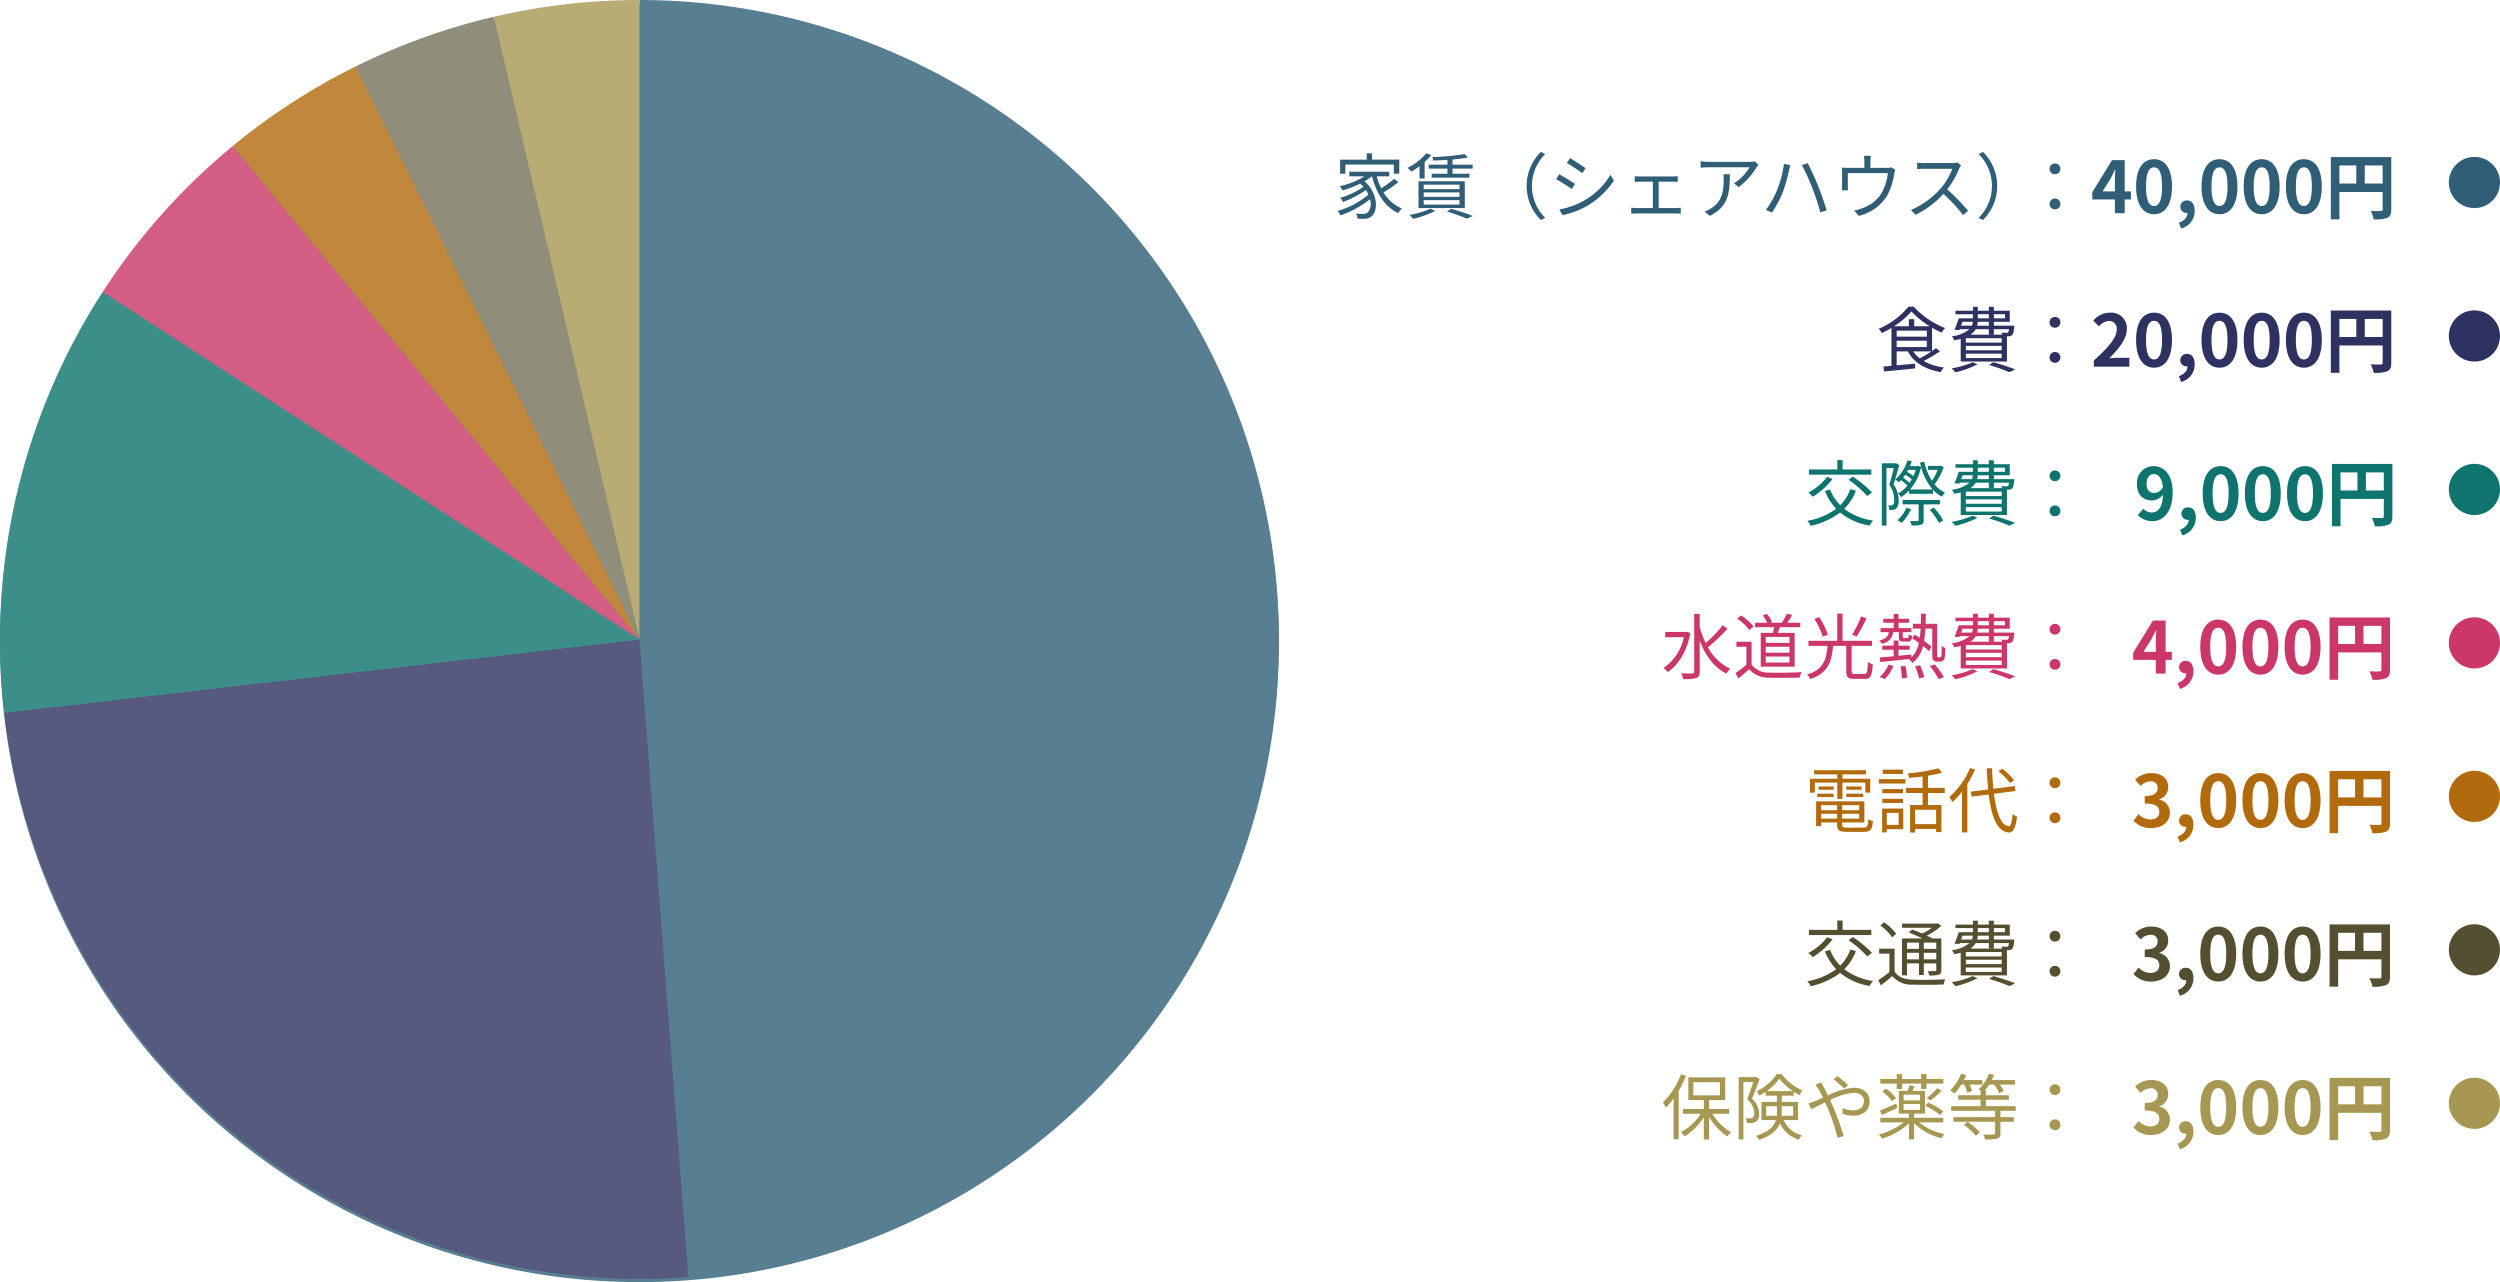 <svg xmlns="http://www.w3.org/2000/svg" width="488.707" height="250.633" viewBox="0 0 488.707 250.633"><g transform="translate(-146.293 -3024.324)"><path d="M2.282-9.506H11.76v1.792h1.064v-2.758H7.5V-11.7H6.468v1.232H1.26v2.758H2.282Zm9.562,2.772A20.841,20.841,0,0,1,9.31-4.872a12.633,12.633,0,0,1-.9-2.338h2.464v-.9H3.052v.9H6.034A16.888,16.888,0,0,1,1.176-5.264a6.134,6.134,0,0,1,.574.812,21.944,21.944,0,0,0,3.43-1.33c.238.21.448.42.644.63A15.544,15.544,0,0,1,1.274-3a4.424,4.424,0,0,1,.56.812A19.918,19.918,0,0,0,6.3-4.522a5.114,5.114,0,0,1,.49.9A16,16,0,0,1,.784-.448,4.74,4.74,0,0,1,1.33.42,19.682,19.682,0,0,0,7.1-2.716a2.617,2.617,0,0,1-.462,2.59A1.357,1.357,0,0,1,5.67.14a12.512,12.512,0,0,1-1.3-.07,2.451,2.451,0,0,1,.294.994c.448.028.882.042,1.218.028A2.1,2.1,0,0,0,7.364.63c1.372-.952,1.344-4.55-1.33-6.86a9.853,9.853,0,0,0,1.428-.98H7.49c.868,3.318,2.492,5.978,5.138,7.182a4.466,4.466,0,0,1,.714-.9,7.466,7.466,0,0,1-3.6-3.15,22.5,22.5,0,0,0,2.9-1.974Zm10.4-2.758H18.578v.77h3.668v1.008h-3.08v.77h7.378v-.77h-3.3V-8.722h3.934v-.77H23.24V-10.5c1.12-.1,2.17-.238,3-.392l-.616-.658a51.22,51.22,0,0,1-6.356.588,2.878,2.878,0,0,1,.21.672c.882-.028,1.834-.07,2.772-.14ZM17.6-2.548h7v.868h-7Zm0-1.512h7v.854h-7Zm0-1.512h7V-4.7h-7ZM16.59-1.008h9.044V-6.244H16.59Zm.2-5.754h.994V-10.01a9.768,9.768,0,0,0,1.288-1.358l-.952-.35a11.094,11.094,0,0,1-3.7,2.856,5.43,5.43,0,0,1,.756.742,14.486,14.486,0,0,0,1.61-1.064ZM18.928-.868A18.325,18.325,0,0,1,14.8.336a6.5,6.5,0,0,1,.756.77A19.4,19.4,0,0,0,19.866-.448Zm3.192.546a35.589,35.589,0,0,1,3.906,1.386l1.19-.518A41.413,41.413,0,0,0,23-.84Zm15.61-5a9.3,9.3,0,0,0,2.786,6.664l.84-.434a8.761,8.761,0,0,1-2.6-6.23,8.761,8.761,0,0,1,2.6-6.23l-.84-.434A9.3,9.3,0,0,0,37.73-5.32Zm8.484-5.432-.63.938c.826.476,2.338,1.484,3.01,1.988l.658-.952C48.65-9.226,47.04-10.29,46.214-10.752Zm-2.1,10.01L44.758.392a17.428,17.428,0,0,0,4.648-1.736,16.313,16.313,0,0,0,5.376-5.012L54.11-7.5A14.279,14.279,0,0,1,48.8-2.38,14.872,14.872,0,0,1,44.114-.742ZM44.1-7.6l-.616.952a30.687,30.687,0,0,1,3.052,1.918l.644-.98C46.564-6.16,44.926-7.154,44.1-7.6Zm14.756.364v1.12c.294-.028.742-.042.966-.042H62.4v5.152h-3.22a8.13,8.13,0,0,1-1.008-.07V.1c.336-.028.7-.042,1.008-.042H66.92c.224,0,.658.014.938.042V-1.078a6.4,6.4,0,0,1-.938.07H63.532V-6.16h2.73c.322,0,.686.014.994.042v-1.12c-.294.028-.644.056-.994.056h-6.44A8.221,8.221,0,0,1,58.856-7.238ZM83.034-9.464l-.686-.658a6.914,6.914,0,0,1-.98.084H73.332a11.88,11.88,0,0,1-1.6-.126V-8.89a15.643,15.643,0,0,1,1.6-.084h7.98a9.51,9.51,0,0,1-3.066,3.136l.924.742A13.5,13.5,0,0,0,82.656-8.96C82.754-9.114,82.936-9.324,83.034-9.464ZM77.448-7.616h-1.26a8.416,8.416,0,0,1,.056,1.008c0,2.338-.308,4.326-2.478,5.656a4.822,4.822,0,0,1-1.26.63l1.036.84C77.112-1.26,77.448-3.822,77.448-7.616Zm9.2,3.178A18.112,18.112,0,0,1,84.49-.63l1.19.5a20.8,20.8,0,0,0,2.072-3.85,29.613,29.613,0,0,0,1.26-4.382c.07-.294.168-.714.266-1.022l-1.246-.252A21.706,21.706,0,0,1,86.646-4.438Zm6.9-.532A43.874,43.874,0,0,1,95.13-.154L96.376-.56C96-1.82,95.256-3.976,94.7-5.348c-.6-1.484-1.5-3.416-2.044-4.438l-1.134.378A39.38,39.38,0,0,1,93.548-4.97Zm11.466-6.244H103.67a7.854,7.854,0,0,1,.07,1.05v1.3h-3.094a12.4,12.4,0,0,1-1.3-.056,9.372,9.372,0,0,1,.042,1.078v2.464c0,.266-.014.644-.042.9h1.218a5.4,5.4,0,0,1-.056-.84V-7.826h7.826A10.312,10.312,0,0,1,107-3.738a7.465,7.465,0,0,1-3.794,2.814,7.456,7.456,0,0,1-1.456.392l.91,1.05a8.9,8.9,0,0,0,5.544-3.962,13.049,13.049,0,0,0,1.372-4.214c.056-.266.14-.63.21-.84l-.756-.476a2.752,2.752,0,0,1-.966.112H104.93v-1.3A6.254,6.254,0,0,1,105.014-11.214ZM122.64-9.366l-.714-.546a3.834,3.834,0,0,1-1.05.112h-5.4c-.42,0-1.218-.056-1.414-.084V-8.61c.154-.014.924-.07,1.414-.07h5.46a12.319,12.319,0,0,1-2.324,3.892A16.009,16.009,0,0,1,112.84-.63l.9.938A17.748,17.748,0,0,0,119.2-3.78a32.325,32.325,0,0,1,3.85,4.158l.98-.84a38.835,38.835,0,0,0-4.088-4.186,17.719,17.719,0,0,0,2.352-4.1A4.016,4.016,0,0,1,122.64-9.366Zm7.07,4.046a9.3,9.3,0,0,0-2.786-6.664l-.84.434a8.761,8.761,0,0,1,2.6,6.23,8.761,8.761,0,0,1-2.6,6.23l.84.434A9.3,9.3,0,0,0,129.71-5.32Z" transform="translate(407 3066)" fill="#2f5e76"/><path d="M7-7.616a1.034,1.034,0,0,0,1.064-1.05A1.034,1.034,0,0,0,7-9.716a1.022,1.022,0,0,0-1.05,1.05A1.022,1.022,0,0,0,7-7.616ZM7-.756a1.042,1.042,0,0,0,1.064-1.05A1.046,1.046,0,0,0,7-2.87,1.034,1.034,0,0,0,5.95-1.806,1.031,1.031,0,0,0,7-.756Z" transform="translate(541 3066)" fill="#2f5e76"/><path d="M2.3-4.256l1.61-2.576c.294-.56.574-1.134.826-1.694h.056c-.028.616-.07,1.554-.07,2.156v2.114ZM4.718,0H6.636V-2.688H7.854V-4.256H6.636v-6.118H4.158L.294-4.088v1.4H4.718Zm7.658.2c2.114,0,3.5-1.848,3.5-5.418s-1.386-5.334-3.5-5.334S8.862-8.806,8.862-5.222,10.262.2,12.376.2Zm0-1.61c-.9,0-1.568-.9-1.568-3.808S11.48-8.96,12.376-8.96s1.554.84,1.554,3.738S13.272-1.414,12.376-1.414Zm5.292,4.4A3.516,3.516,0,0,0,20.314-.462c0-1.274-.532-2.03-1.484-2.03A1.238,1.238,0,0,0,17.5-1.274,1.209,1.209,0,0,0,18.788-.056h.126c.014.784-.588,1.512-1.68,1.918ZM25.172.2c2.114,0,3.5-1.848,3.5-5.418s-1.386-5.334-3.5-5.334-3.514,1.75-3.514,5.334S23.058.2,25.172.2Zm0-1.61c-.9,0-1.568-.9-1.568-3.808s.672-3.738,1.568-3.738,1.554.84,1.554,3.738S26.068-1.414,25.172-1.414ZM33.418.2c2.114,0,3.5-1.848,3.5-5.418s-1.386-5.334-3.5-5.334S29.9-8.806,29.9-5.222,31.3.2,33.418.2Zm0-1.61c-.9,0-1.568-.9-1.568-3.808s.672-3.738,1.568-3.738,1.554.84,1.554,3.738S34.314-1.414,33.418-1.414ZM41.664.2c2.114,0,3.5-1.848,3.5-5.418s-1.386-5.334-3.5-5.334S38.15-8.806,38.15-5.222,39.55.2,41.664.2Zm0-1.61c-.9,0-1.568-.9-1.568-3.808s.672-3.738,1.568-3.738,1.554.84,1.554,3.738S42.56-1.414,41.664-1.414ZM53.564-5.8V-9.324h3.5V-5.8ZM48.608-9.324h3.3V-5.8h-3.3Zm10.136-1.652H46.928V1.2h1.68V-4.144h8.456V-.756c0,.238-.1.322-.364.336s-1.19.014-1.988-.042a6.8,6.8,0,0,1,.6,1.666A6.468,6.468,0,0,0,57.96.9c.588-.266.784-.728.784-1.638Z" transform="translate(555 3066)" fill="#2f5e76"/><path d="M.6,0H7.546V-1.736H5.306c-.49,0-1.176.056-1.694.112C5.5-3.472,7.056-5.488,7.056-7.364a3.039,3.039,0,0,0-3.262-3.192A4.159,4.159,0,0,0,.5-8.988l1.12,1.12a2.711,2.711,0,0,1,1.9-1.064,1.48,1.48,0,0,1,1.554,1.68c0,1.6-1.666,3.542-4.48,6.062ZM12.376.2c2.114,0,3.5-1.848,3.5-5.418s-1.386-5.334-3.5-5.334S8.862-8.806,8.862-5.222,10.262.2,12.376.2Zm0-1.61c-.9,0-1.568-.9-1.568-3.808S11.48-8.96,12.376-8.96s1.554.84,1.554,3.738S13.272-1.414,12.376-1.414Zm5.292,4.4A3.516,3.516,0,0,0,20.314-.462c0-1.274-.532-2.03-1.484-2.03A1.238,1.238,0,0,0,17.5-1.274,1.209,1.209,0,0,0,18.788-.056h.126c.014.784-.588,1.512-1.68,1.918ZM25.172.2c2.114,0,3.5-1.848,3.5-5.418s-1.386-5.334-3.5-5.334-3.514,1.75-3.514,5.334S23.058.2,25.172.2Zm0-1.61c-.9,0-1.568-.9-1.568-3.808s.672-3.738,1.568-3.738,1.554.84,1.554,3.738S26.068-1.414,25.172-1.414ZM33.418.2c2.114,0,3.5-1.848,3.5-5.418s-1.386-5.334-3.5-5.334S29.9-8.806,29.9-5.222,31.3.2,33.418.2Zm0-1.61c-.9,0-1.568-.9-1.568-3.808s.672-3.738,1.568-3.738,1.554.84,1.554,3.738S34.314-1.414,33.418-1.414ZM41.664.2c2.114,0,3.5-1.848,3.5-5.418s-1.386-5.334-3.5-5.334S38.15-8.806,38.15-5.222,39.55.2,41.664.2Zm0-1.61c-.9,0-1.568-.9-1.568-3.808s.672-3.738,1.568-3.738,1.554.84,1.554,3.738S42.56-1.414,41.664-1.414ZM53.564-5.8V-9.324h3.5V-5.8ZM48.608-9.324h3.3V-5.8h-3.3Zm10.136-1.652H46.928V1.2h1.68V-4.144h8.456V-.756c0,.238-.1.322-.364.336s-1.19.014-1.988-.042a6.8,6.8,0,0,1,.6,1.666A6.468,6.468,0,0,0,57.96.9c.588-.266.784-.728.784-1.638Z" transform="translate(555 3096)" fill="#2d3260"/><path d="M7-7.616a1.034,1.034,0,0,0,1.064-1.05A1.034,1.034,0,0,0,7-9.716a1.022,1.022,0,0,0-1.05,1.05A1.022,1.022,0,0,0,7-7.616ZM7-.756a1.042,1.042,0,0,0,1.064-1.05A1.046,1.046,0,0,0,7-2.87,1.034,1.034,0,0,0,5.95-1.806,1.031,1.031,0,0,0,7-.756Z" transform="translate(541 3096)" fill="#2d3260"/><path d="M10.864-2.982a20.54,20.54,0,0,1-2.3,1.358A5.319,5.319,0,0,1,7.294-2.982ZM4.06-5.068H9.954v1.232H4.06Zm0-1.974H9.954v1.176H4.06ZM7.49-7.9V-9.282H6.44V-7.9H3.556a15.7,15.7,0,0,0,3.388-2.9,16.306,16.306,0,0,0,3.57,2.9Zm4.256,4.284c-.224.168-.49.364-.77.56V-7.616a19.8,19.8,0,0,0,1.862.966,6.927,6.927,0,0,1,.672-.91,16.278,16.278,0,0,1-6.118-4.172H6.37A15.141,15.141,0,0,1,.546-7.406a4.154,4.154,0,0,1,.616.84A17.344,17.344,0,0,0,3.038-7.574V-.168c-.588.056-1.12.1-1.582.14L1.61.938C3.206.8,5.488.574,7.672.336L7.658-.588l-3.6.336v-2.73H6.244C7.434-.756,9.66.546,12.67,1.064a3.981,3.981,0,0,1,.63-.9A11,11,0,0,1,9.338-1.106a25.959,25.959,0,0,0,3.192-1.9Zm5.18-5.152h2.016a2,2,0,0,1-.182.756h-2.1Zm3-1.484h2.156v.8H19.922Zm5.306,0v.8h-2.17v-.8Zm-3.15,2.24H19.8a4.271,4.271,0,0,0,.112-.756h2.17Zm3.934.686a1.538,1.538,0,0,1-.182.644.547.547,0,0,1-.336.07c-.14,0-.532-.014-.966-.042a2.731,2.731,0,0,1,.154.406H18.466a2.941,2.941,0,0,0,1.05-1.078h2.562v1.05h.98v-1.05ZM24.584-4.7h-7v-.868h7Zm0,1.5h-7V-4.06h7Zm0,1.526h-7v-.868h7Zm-8.008.672H25.62V-5.936h.336a.968.968,0,0,0,.672-.252c.224-.224.308-.63.406-1.484.014-.126.028-.336.028-.336h-4v-.756h3.108v-2.17H23.058v-.77h-.98v.77H19.922v-.77H18.97v.77H15.554v.686H18.97v.8H16.184A21.084,21.084,0,0,1,15.358-7.2l.966.056.07-.182h1.9A6.593,6.593,0,0,1,14.84-5.936a3.142,3.142,0,0,1,.49.8c.462-.1.868-.2,1.246-.294Zm2.352.14A18.325,18.325,0,0,1,14.8.336a6.5,6.5,0,0,1,.756.77A19.4,19.4,0,0,0,19.866-.448Zm3.192.546a34.693,34.693,0,0,1,3.99,1.4L27.216.532C26.18.126,24.5-.448,22.96-.868Z" transform="translate(513 3096)" fill="#2d3260"/><path d="M-49.084-7.1c0-1.274.63-1.9,1.4-1.9.882,0,1.6.7,1.778,2.576a2.035,2.035,0,0,1-1.708,1.12C-48.51-5.306-49.084-5.88-49.084-7.1ZM-47.964.2c2.058,0,3.976-1.694,3.976-5.614,0-3.6-1.764-5.138-3.724-5.138A3.247,3.247,0,0,0-50.974-7.1c0,2.2,1.246,3.262,2.968,3.262a2.91,2.91,0,0,0,2.128-1.12c-.1,2.59-1.05,3.472-2.212,3.472a2.3,2.3,0,0,1-1.624-.742L-50.806-.98A3.886,3.886,0,0,0-47.964.2Zm5.852,2.786A3.516,3.516,0,0,0-39.466-.462c0-1.274-.532-2.03-1.484-2.03a1.238,1.238,0,0,0-1.33,1.218A1.209,1.209,0,0,0-40.992-.056h.126c.014.784-.588,1.512-1.68,1.918ZM-34.608.2c2.114,0,3.5-1.848,3.5-5.418s-1.386-5.334-3.5-5.334-3.514,1.75-3.514,5.334S-36.722.2-34.608.2Zm0-1.61c-.9,0-1.568-.9-1.568-3.808S-35.5-8.96-34.608-8.96s1.554.84,1.554,3.738S-33.712-1.414-34.608-1.414ZM-26.362.2c2.114,0,3.5-1.848,3.5-5.418s-1.386-5.334-3.5-5.334-3.514,1.75-3.514,5.334S-28.476.2-26.362.2Zm0-1.61c-.9,0-1.568-.9-1.568-3.808s.672-3.738,1.568-3.738,1.554.84,1.554,3.738S-25.466-1.414-26.362-1.414ZM-18.116.2c2.114,0,3.5-1.848,3.5-5.418s-1.386-5.334-3.5-5.334-3.514,1.75-3.514,5.334S-20.23.2-18.116.2Zm0-1.61c-.9,0-1.568-.9-1.568-3.808s.672-3.738,1.568-3.738,1.554.84,1.554,3.738S-17.22-1.414-18.116-1.414ZM-6.216-5.8V-9.324h3.5V-5.8Zm-4.956-3.528h3.3V-5.8h-3.3Zm10.136-1.652H-12.852V1.2h1.68V-4.144h8.456V-.756c0,.238-.1.322-.364.336s-1.19.014-1.988-.042a6.8,6.8,0,0,1,.6,1.666A6.468,6.468,0,0,0-1.82.9c.588-.266.784-.728.784-1.638Z" transform="translate(615 3126)" fill="#0f746d"/><path d="M7-7.616a1.034,1.034,0,0,0,1.064-1.05A1.034,1.034,0,0,0,7-9.716a1.022,1.022,0,0,0-1.05,1.05A1.022,1.022,0,0,0,7-7.616ZM7-.756a1.042,1.042,0,0,0,1.064-1.05A1.046,1.046,0,0,0,7-2.87,1.034,1.034,0,0,0,5.95-1.806,1.031,1.031,0,0,0,7-.756Z" transform="translate(541 3126)" fill="#0f746d"/><path d="M-28.9-9.9H-34.51v-1.834h-1.036V-9.9H-41.09V-8.89H-28.9Zm-4.452,2.016A20.935,20.935,0,0,1-29.68-4.7l.91-.714a21.776,21.776,0,0,0-3.752-3.094Zm-4.172-.574A11.448,11.448,0,0,1-41.2-5.39a5.981,5.981,0,0,1,.854.826A14.8,14.8,0,0,0-36.47-8.05Zm4.536,2.394a8.533,8.533,0,0,1-1.988,3.15,8.982,8.982,0,0,1-1.988-3.08l-.994.308A10.941,10.941,0,0,0-35.77-2.212,13.6,13.6,0,0,1-41.4.14a4.147,4.147,0,0,1,.658.98A15.06,15.06,0,0,0-35-1.484a12.365,12.365,0,0,0,5.768,2.548,4.265,4.265,0,0,1,.686-.98,12.037,12.037,0,0,1-5.642-2.3,9.793,9.793,0,0,0,2.282-3.542Zm8.918-5.082-.126.028h-2.646V1.064h.91V-10.164h1.414c-.224.952-.546,2.254-.868,3.262a4.908,4.908,0,0,1,.952,2.926,1.488,1.488,0,0,1-.224.98.454.454,0,0,1-.336.126,3.117,3.117,0,0,1-.616-.014,2.1,2.1,0,0,1,.21.9,5.979,5.979,0,0,0,.742-.028,1.116,1.116,0,0,0,.63-.252,2.127,2.127,0,0,0,.476-1.61,5.451,5.451,0,0,0-.994-3.108c.392-1.148.8-2.618,1.12-3.794Zm2.03,8.736A7.1,7.1,0,0,1-23.772.014a6.408,6.408,0,0,1,.784.532,8.9,8.9,0,0,0,1.862-2.7Zm6.566-.672v-.854h-7.308v.854h3.136V-.028c0,.154-.056.2-.238.21s-.784,0-1.456-.014A4.118,4.118,0,0,1-21,1.036,5.644,5.644,0,0,0-19.152.9c.392-.154.49-.406.49-.91V-3.08Zm-2,1.064A11.925,11.925,0,0,1-15.68.546l.84-.476a11.505,11.505,0,0,0-1.848-2.52ZM-22.68-8.288c.14-.2.294-.392.434-.6a10.9,10.9,0,0,1,1.26.91c-.14.238-.28.476-.434.7A9.682,9.682,0,0,0-22.68-8.288Zm2.464-1.526A11.446,11.446,0,0,1-20.664-8.6a9.618,9.618,0,0,0-1.246-.826c.07-.126.14-.266.21-.392Zm4.858-.854-.168.056h-2.282v.784h1.876A9.922,9.922,0,0,1-17.052-7.7a11.542,11.542,0,0,1-1.5-3.724l-.812.154a11.284,11.284,0,0,0,2.45,5.278h-4.41a9.916,9.916,0,0,0,2.156-4.382l-.574-.224-.168.042h-1.428c.126-.308.252-.616.35-.938l-.854-.2a7.977,7.977,0,0,1-2.366,3.752,7.129,7.129,0,0,1,.7.546,5.94,5.94,0,0,0,.42-.42,12.81,12.81,0,0,1,1.26,1.05,6.2,6.2,0,0,1-1.862,1.554,3.064,3.064,0,0,1,.574.714,7.586,7.586,0,0,0,1.6-1.288v.644h4.676v-.784a6.493,6.493,0,0,0,1.736,1.344,3.227,3.227,0,0,1,.63-.784A6.145,6.145,0,0,1-16.548-7a11.33,11.33,0,0,0,1.792-3.332Zm4.284,1.9h2.016a2,2,0,0,1-.182.756h-2.1Zm3-1.484h2.156v.8H-8.078Zm5.306,0v.8h-2.17v-.8Zm-3.15,2.24H-8.2a4.272,4.272,0,0,0,.112-.756h2.17Zm3.934.686a1.538,1.538,0,0,1-.182.644.547.547,0,0,1-.336.07c-.14,0-.532-.014-.966-.042a2.731,2.731,0,0,1,.154.406H-9.534a2.941,2.941,0,0,0,1.05-1.078h2.562v1.05h.98v-1.05ZM-3.416-4.7h-7v-.868h7Zm0,1.5h-7V-4.06h7Zm0,1.526h-7v-.868h7Zm-8.008.672H-2.38V-5.936h.336a.968.968,0,0,0,.672-.252c.224-.224.308-.63.406-1.484.014-.126.028-.336.028-.336h-4v-.756h3.108v-2.17H-4.942v-.77h-.98v.77H-8.078v-.77H-9.03v.77h-3.416v.686H-9.03v.8h-2.786A21.084,21.084,0,0,1-12.642-7.2l.966.056.07-.182h1.9A6.593,6.593,0,0,1-13.16-5.936a3.142,3.142,0,0,1,.49.8c.462-.1.868-.2,1.246-.294Zm2.352.14A18.325,18.325,0,0,1-13.2.336a6.5,6.5,0,0,1,.756.77A19.4,19.4,0,0,0-8.134-.448Zm3.192.546a34.693,34.693,0,0,1,3.99,1.4L-.784.532C-1.82.126-3.5-.448-5.04-.868Z" transform="translate(541 3126)" fill="#0f746d"/><path d="M2.3-4.256l1.61-2.576c.294-.56.574-1.134.826-1.694h.056c-.028.616-.07,1.554-.07,2.156v2.114ZM4.718,0H6.636V-2.688H7.854V-4.256H6.636v-6.118H4.158L.294-4.088v1.4H4.718Zm4.7,2.982A3.516,3.516,0,0,0,12.068-.462c0-1.274-.532-2.03-1.484-2.03a1.238,1.238,0,0,0-1.33,1.218A1.209,1.209,0,0,0,10.542-.056h.126c.014.784-.588,1.512-1.68,1.918ZM16.926.2c2.114,0,3.5-1.848,3.5-5.418s-1.386-5.334-3.5-5.334-3.514,1.75-3.514,5.334S14.812.2,16.926.2Zm0-1.61c-.9,0-1.568-.9-1.568-3.808S16.03-8.96,16.926-8.96s1.554.84,1.554,3.738S17.822-1.414,16.926-1.414ZM25.172.2c2.114,0,3.5-1.848,3.5-5.418s-1.386-5.334-3.5-5.334-3.514,1.75-3.514,5.334S23.058.2,25.172.2Zm0-1.61c-.9,0-1.568-.9-1.568-3.808s.672-3.738,1.568-3.738,1.554.84,1.554,3.738S26.068-1.414,25.172-1.414ZM33.418.2c2.114,0,3.5-1.848,3.5-5.418s-1.386-5.334-3.5-5.334S29.9-8.806,29.9-5.222,31.3.2,33.418.2Zm0-1.61c-.9,0-1.568-.9-1.568-3.808s.672-3.738,1.568-3.738,1.554.84,1.554,3.738S34.314-1.414,33.418-1.414ZM45.318-5.8V-9.324h3.5V-5.8ZM40.362-9.324h3.3V-5.8h-3.3ZM50.5-10.976H38.682V1.2h1.68V-4.144h8.456V-.756c0,.238-.1.322-.364.336s-1.19.014-1.988-.042a6.8,6.8,0,0,1,.6,1.666A6.468,6.468,0,0,0,49.714.9C50.3.63,50.5.168,50.5-.742Z" transform="translate(563 3156)" fill="#ca3768"/><path d="M7-7.616a1.034,1.034,0,0,0,1.064-1.05A1.034,1.034,0,0,0,7-9.716a1.022,1.022,0,0,0-1.05,1.05A1.022,1.022,0,0,0,7-7.616ZM7-.756a1.042,1.042,0,0,0,1.064-1.05A1.046,1.046,0,0,0,7-2.87,1.034,1.034,0,0,0,5.95-1.806,1.031,1.031,0,0,0,7-.756Z" transform="translate(541 3156)" fill="#ca3768"/><path d="M-64.946-8.19l-.154.042h-4.088v1.036h3.64a9.551,9.551,0,0,1-3.976,6.006A4.2,4.2,0,0,1-68.7-.28c2.044-1.386,3.738-3.976,4.438-7.644Zm7-1.26a26.562,26.562,0,0,1-3.318,3.472A17.092,17.092,0,0,1-62.44-9.142v-2.534h-1.078V-.406c0,.28-.1.364-.378.378s-1.176.014-2.184-.028a4.144,4.144,0,0,1,.42,1.134A8.41,8.41,0,0,0-63.1.868c.462-.2.658-.532.658-1.274V-6.412C-61.334-3.542-59.654-1.19-57.232,0a3.937,3.937,0,0,1,.784-.938A9.57,9.57,0,0,1-60.83-5.152a34.233,34.233,0,0,0,3.822-3.626ZM-44.9-6.006h-4.634V-7.168H-44.9Zm0,1.918h-4.634V-5.25H-44.9Zm0,1.932h-4.634V-3.332H-44.9Zm-5.614-5.81v6.608h6.636V-7.966h-3.29c.126-.336.266-.728.392-1.106h3.99V-9.94h-2.534c.308-.434.658-.994.952-1.512l-1.036-.266a14.019,14.019,0,0,1-.98,1.778h-2.282l.364-.154a5.044,5.044,0,0,0-1.036-1.582l-.8.308a6.586,6.586,0,0,1,.882,1.428h-2.366v.868h3.71c-.056.364-.14.756-.21,1.106Zm-1.4-1.246a10.653,10.653,0,0,0-2.436-2.156l-.77.63a9.659,9.659,0,0,1,2.38,2.212ZM-52.3-6.23h-2.968v.98h1.946v3.542a23.378,23.378,0,0,1-2.128,1.6l.56,1.05c.742-.6,1.442-1.2,2.114-1.792A4.989,4.989,0,0,0-48.818.8c1.54.056,4.41.028,5.936-.028a4.737,4.737,0,0,1,.336-1.064c-1.638.112-4.746.154-6.272.1A4.075,4.075,0,0,1-52.3-1.764Zm21.42-4.956A20.8,20.8,0,0,1-32.648-7.6l.868.35a29.382,29.382,0,0,0,1.946-3.542ZM-37.394-7.6a13.624,13.624,0,0,0-1.694-3.43l-.938.35A15.089,15.089,0,0,1-38.374-7.21ZM-32.1.07c-.532,0-.644-.1-.644-.56V-5.418h3.976v-.994h-5.754v-5.306H-35.56v5.306h-5.628v.994h3.724c-.224,2.646-.742,4.62-4,5.6a3.242,3.242,0,0,1,.644.882c3.486-1.148,4.186-3.43,4.452-6.482H-33.8V-.476c0,1.176.35,1.512,1.582,1.512H-30.2c1.176,0,1.456-.6,1.582-2.856a3,3,0,0,1-.952-.462c-.07,2-.168,2.352-.714,2.352Zm8.582-8.176v.9c0,.756.168.952.91.952h.854c.546,0,.77-.238.84-1.106a2.36,2.36,0,0,1-.686-.294c-.028.63-.07.7-.28.7H-22.5c-.224,0-.238-.028-.238-.252v-.9h1.68V-8.89h-2.52V-9.94H-21.5v-.77h-2.072v-.938h-.952v.938h-2.03v.77h2.03v1.05H-27.09v.784h1.624c-.154.868-.616,1.344-1.876,1.624a2.139,2.139,0,0,1,.476.644,2.557,2.557,0,0,0,2.24-2.268Zm-2.772,9.184A7.036,7.036,0,0,0-24.584-1.5l-.952-.266A6.4,6.4,0,0,1-27.258.672ZM-23.2-1.414a14.031,14.031,0,0,1,.28,2.352L-21.91.812a12.643,12.643,0,0,0-.322-2.31Zm2.856-.014a12.044,12.044,0,0,1,.77,2.352l1.022-.21a12.205,12.205,0,0,0-.812-2.324Zm2.884-.056a14.652,14.652,0,0,1,1.722,2.562L-14.7.714a16,16,0,0,0-1.792-2.52Zm1.666-1.708a.254.254,0,0,1-.182-.042,1.908,1.908,0,0,1-.056-.644V-9.73h-2.254c.028-.63.028-1.288.042-1.988h-.952c0,.7-.014,1.358-.028,1.988h-1.554v.938h1.512c-.028.644-.084,1.246-.154,1.806-.35-.238-.7-.448-1.022-.644l-.462.742c.42.252.868.56,1.3.882a5.478,5.478,0,0,1-1.456,2.842l-.014-.574c-.84.084-1.694.182-2.506.252V-4.662h2.184v-.8h-2.184V-6.468h-.952V-5.46h-2.226v.8h2.226v1.274c-1.022.1-1.96.182-2.7.224l.1.9c1.512-.154,3.654-.378,5.754-.6l-.14.1a3.124,3.124,0,0,1,.672.686A5.874,5.874,0,0,0-18.788-5.4,11.379,11.379,0,0,1-17.64-4.382l.49-.854A11.694,11.694,0,0,0-18.578-6.4a20.274,20.274,0,0,0,.252-2.394h1.344v4.858c0,.938.07,1.162.252,1.344a1.049,1.049,0,0,0,.7.252h.546a1.019,1.019,0,0,0,.6-.168.882.882,0,0,0,.336-.63,16.934,16.934,0,0,0,.112-1.89,1.95,1.95,0,0,1-.714-.378c0,.8-.014,1.414-.028,1.68s-.056.406-.112.462a.324.324,0,0,1-.238.07Zm4.718-5.572h2.016a2,2,0,0,1-.182.756h-2.1Zm3-1.484h2.156v.8H-8.078Zm5.306,0v.8h-2.17v-.8Zm-3.15,2.24H-8.2a4.272,4.272,0,0,0,.112-.756h2.17Zm3.934.686a1.538,1.538,0,0,1-.182.644.547.547,0,0,1-.336.07c-.14,0-.532-.014-.966-.042a2.731,2.731,0,0,1,.154.406H-9.534a2.941,2.941,0,0,0,1.05-1.078h2.562v1.05h.98v-1.05ZM-3.416-4.7h-7v-.868h7Zm0,1.5h-7V-4.06h7Zm0,1.526h-7v-.868h7Zm-8.008.672H-2.38V-5.936h.336a.968.968,0,0,0,.672-.252c.224-.224.308-.63.406-1.484.014-.126.028-.336.028-.336h-4v-.756h3.108v-2.17H-4.942v-.77h-.98v.77H-8.078v-.77H-9.03v.77h-3.416v.686H-9.03v.8h-2.786A21.084,21.084,0,0,1-12.642-7.2l.966.056.07-.182h1.9A6.593,6.593,0,0,1-13.16-5.936a3.142,3.142,0,0,1,.49.8c.462-.1.868-.2,1.246-.294Zm2.352.14A18.325,18.325,0,0,1-13.2.336a6.5,6.5,0,0,1,.756.77A19.4,19.4,0,0,0-8.134-.448Zm3.192.546a34.693,34.693,0,0,1,3.99,1.4L-.784.532C-1.82.126-3.5-.448-5.04-.868Z" transform="translate(541 3156)" fill="#ca3768"/><path d="M3.836.2C5.81.2,7.476-.91,7.476-2.814A2.591,2.591,0,0,0,5.418-5.362v-.07A2.459,2.459,0,0,0,7.14-7.8c0-1.764-1.358-2.758-3.36-2.758A4.6,4.6,0,0,0,.672-9.282l1.05,1.26a2.816,2.816,0,0,1,1.96-.91A1.222,1.222,0,0,1,5.068-7.644c0,.924-.616,1.582-2.52,1.582v1.47C4.8-4.592,5.4-3.948,5.4-2.94,5.4-2,4.69-1.484,3.64-1.484A3.291,3.291,0,0,1,1.33-2.548l-.966,1.3A4.4,4.4,0,0,0,3.836.2ZM9.422,2.982A3.516,3.516,0,0,0,12.068-.462c0-1.274-.532-2.03-1.484-2.03a1.238,1.238,0,0,0-1.33,1.218A1.209,1.209,0,0,0,10.542-.056h.126c.014.784-.588,1.512-1.68,1.918ZM16.926.2c2.114,0,3.5-1.848,3.5-5.418s-1.386-5.334-3.5-5.334-3.514,1.75-3.514,5.334S14.812.2,16.926.2Zm0-1.61c-.9,0-1.568-.9-1.568-3.808S16.03-8.96,16.926-8.96s1.554.84,1.554,3.738S17.822-1.414,16.926-1.414ZM25.172.2c2.114,0,3.5-1.848,3.5-5.418s-1.386-5.334-3.5-5.334-3.514,1.75-3.514,5.334S23.058.2,25.172.2Zm0-1.61c-.9,0-1.568-.9-1.568-3.808s.672-3.738,1.568-3.738,1.554.84,1.554,3.738S26.068-1.414,25.172-1.414ZM33.418.2c2.114,0,3.5-1.848,3.5-5.418s-1.386-5.334-3.5-5.334S29.9-8.806,29.9-5.222,31.3.2,33.418.2Zm0-1.61c-.9,0-1.568-.9-1.568-3.808s.672-3.738,1.568-3.738,1.554.84,1.554,3.738S34.314-1.414,33.418-1.414ZM45.318-5.8V-9.324h3.5V-5.8ZM40.362-9.324h3.3V-5.8h-3.3ZM50.5-10.976H38.682V1.2h1.68V-4.144h8.456V-.756c0,.238-.1.322-.364.336s-1.19.014-1.988-.042a6.8,6.8,0,0,1,.6,1.666A6.468,6.468,0,0,0,49.714.9C50.3.63,50.5.168,50.5-.742Z" transform="translate(563 3186)" fill="#b16b0c"/><path d="M7-7.616a1.034,1.034,0,0,0,1.064-1.05A1.034,1.034,0,0,0,7-9.716a1.022,1.022,0,0,0-1.05,1.05A1.022,1.022,0,0,0,7-7.616ZM7-.756a1.042,1.042,0,0,0,1.064-1.05A1.046,1.046,0,0,0,7-2.87,1.034,1.034,0,0,0,5.95-1.806,1.031,1.031,0,0,0,7-.756Z" transform="translate(541 3186)" fill="#b16b0c"/><path d="M-35.546-5.5h1.008V-8.694h4.466v1.96h.966V-9.45h-5.432V-10.3h4.62v-.812H-40.082v.812h4.536v.854H-40.88v2.716h.938v-1.96h4.4Zm1.75-.364h3.332v-.658H-33.8Zm0-2.072v.644h3v-.644Zm-2.464,0h-2.954v.644h2.954Zm-3.22,2.072h3.22v-.658h-3.22Zm.784,4.214V-2.6h3.108v.952Zm3.108-2.618V-3.3H-38.7V-4.27Zm4.326.966h-3.332V-4.27h3.332Zm-3.332,1.652V-2.6h3.332v.952Zm1.05,1.764c-.882,0-1.05-.084-1.05-.56V-.9h4.34v-4.13H-39.69V-.168h.994V-.9h3.108v.448c0,1.12.434,1.386,2,1.386h3.22c1.316,0,1.638-.42,1.792-2.114a2.861,2.861,0,0,1-.91-.35c-.07,1.4-.21,1.638-.952,1.638Zm10.822-11.34H-26.67v.84h3.948Zm-.84,8.456V-.434h-2.31V-2.772Zm.91-.854h-4.13V1.05h.91V.42h3.22Zm-4.1-1.078h4.06V-5.53h-4.06Zm4.06-2.73h-4.06v.826h4.06Zm-4.718-1.078h5.18v-.854h-5.18ZM-16.226-.574h-4.116v-2.8h4.116Zm1.68-6.09v-.994h-3.276v-2.38a22.5,22.5,0,0,0,2.772-.6l-.756-.84a36.475,36.475,0,0,1-5.992.994,3.346,3.346,0,0,1,.294.868c.84-.07,1.736-.154,2.632-.266v2.226h-3.262v.994h3.262v2.338h-2.45v5.39h.98v-.7h4.116V.98h1.036V-4.326h-2.632V-6.664ZM-.966-9.17a14.774,14.774,0,0,0-2.31-2.24l-.756.5a14.938,14.938,0,0,1,2.254,2.3ZM-9.6-11.55A15.694,15.694,0,0,1-13.65-5.866a6.841,6.841,0,0,1,.6,1.008,15.866,15.866,0,0,0,1.876-2.058V1.05h1.05V-8.414a18.871,18.871,0,0,0,1.5-2.828ZM-.7-7.042l-.14-.98-4.186.532c-.14-1.232-.224-2.59-.266-4H-6.328c.056,1.456.154,2.842.266,4.144l-3.388.42.14.98,3.36-.42C-5.418-2-4.3.9-2,1.064c.728.042,1.288-.686,1.6-3.08a4.235,4.235,0,0,1-.868-.546c-.14,1.61-.364,2.436-.77,2.408C-3.542-.294-4.452-2.8-4.928-6.51Z" transform="translate(541 3186)" fill="#b16b0c"/><path d="M3.836.2C5.81.2,7.476-.91,7.476-2.814A2.591,2.591,0,0,0,5.418-5.362v-.07A2.459,2.459,0,0,0,7.14-7.8c0-1.764-1.358-2.758-3.36-2.758A4.6,4.6,0,0,0,.672-9.282l1.05,1.26a2.816,2.816,0,0,1,1.96-.91A1.222,1.222,0,0,1,5.068-7.644c0,.924-.616,1.582-2.52,1.582v1.47C4.8-4.592,5.4-3.948,5.4-2.94,5.4-2,4.69-1.484,3.64-1.484A3.291,3.291,0,0,1,1.33-2.548l-.966,1.3A4.4,4.4,0,0,0,3.836.2ZM9.422,2.982A3.516,3.516,0,0,0,12.068-.462c0-1.274-.532-2.03-1.484-2.03a1.238,1.238,0,0,0-1.33,1.218A1.209,1.209,0,0,0,10.542-.056h.126c.014.784-.588,1.512-1.68,1.918ZM16.926.2c2.114,0,3.5-1.848,3.5-5.418s-1.386-5.334-3.5-5.334-3.514,1.75-3.514,5.334S14.812.2,16.926.2Zm0-1.61c-.9,0-1.568-.9-1.568-3.808S16.03-8.96,16.926-8.96s1.554.84,1.554,3.738S17.822-1.414,16.926-1.414ZM25.172.2c2.114,0,3.5-1.848,3.5-5.418s-1.386-5.334-3.5-5.334-3.514,1.75-3.514,5.334S23.058.2,25.172.2Zm0-1.61c-.9,0-1.568-.9-1.568-3.808s.672-3.738,1.568-3.738,1.554.84,1.554,3.738S26.068-1.414,25.172-1.414ZM33.418.2c2.114,0,3.5-1.848,3.5-5.418s-1.386-5.334-3.5-5.334S29.9-8.806,29.9-5.222,31.3.2,33.418.2Zm0-1.61c-.9,0-1.568-.9-1.568-3.808s.672-3.738,1.568-3.738,1.554.84,1.554,3.738S34.314-1.414,33.418-1.414ZM45.318-5.8V-9.324h3.5V-5.8ZM40.362-9.324h3.3V-5.8h-3.3ZM50.5-10.976H38.682V1.2h1.68V-4.144h8.456V-.756c0,.238-.1.322-.364.336s-1.19.014-1.988-.042a6.8,6.8,0,0,1,.6,1.666A6.468,6.468,0,0,0,49.714.9C50.3.63,50.5.168,50.5-.742Z" transform="translate(563 3216)" fill="#554f31"/><path d="M7-7.616a1.034,1.034,0,0,0,1.064-1.05A1.034,1.034,0,0,0,7-9.716a1.022,1.022,0,0,0-1.05,1.05A1.022,1.022,0,0,0,7-7.616ZM7-.756a1.042,1.042,0,0,0,1.064-1.05A1.046,1.046,0,0,0,7-2.87,1.034,1.034,0,0,0,5.95-1.806,1.031,1.031,0,0,0,7-.756Z" transform="translate(541 3216)" fill="#554f31"/><path d="M-28.9-9.9H-34.51v-1.834h-1.036V-9.9H-41.09V-8.89H-28.9Zm-4.452,2.016A20.935,20.935,0,0,1-29.68-4.7l.91-.714a21.776,21.776,0,0,0-3.752-3.094Zm-4.172-.574A11.448,11.448,0,0,1-41.2-5.39a5.981,5.981,0,0,1,.854.826A14.8,14.8,0,0,0-36.47-8.05Zm4.536,2.394a8.533,8.533,0,0,1-1.988,3.15,8.982,8.982,0,0,1-1.988-3.08l-.994.308A10.941,10.941,0,0,0-35.77-2.212,13.6,13.6,0,0,1-41.4.14a4.147,4.147,0,0,1,.658.98A15.06,15.06,0,0,0-35-1.484a12.365,12.365,0,0,0,5.768,2.548,4.265,4.265,0,0,1,.686-.98,12.037,12.037,0,0,1-5.642-2.3,9.793,9.793,0,0,0,2.282-3.542ZM-19.572-7.42v1.232h-2.352V-7.42ZM-16.2-6.188h-2.436V-7.42H-16.2Zm-2.436,2.044V-5.418H-16.2v1.274Zm-3.29,0V-5.418h2.352v1.274Zm0,.8h2.352v2.268h.938V-3.346H-16.2v1.274c0,.182-.056.238-.238.238s-.77.014-1.428-.014a3.253,3.253,0,0,1,.294.854,6.161,6.161,0,0,0,1.89-.154c.364-.154.476-.406.476-.91v-6.16h-1.764c-.308-.168-.672-.364-1.078-.56A12.378,12.378,0,0,0-15.218-10.7l-.644-.49-.2.056H-22.89v.826h5.838A10.708,10.708,0,0,1-18.97-9.2c-.658-.28-1.344-.56-1.946-.77l-.658.588c.84.308,1.834.756,2.66,1.162H-22.9v7.2h.98Zm-2.114-5.8A10.494,10.494,0,0,0-26.4-11.4l-.728.644a10.712,10.712,0,0,1,2.324,2.324Zm-.308,2.912H-27.37v.98h2.016v3.6A24.212,24.212,0,0,1-27.538-.07l.5,1.008c.8-.588,1.54-1.19,2.254-1.806A4.8,4.8,0,0,0-20.832.8c1.54.07,4.508.042,6.062-.028a5.149,5.149,0,0,1,.322-1.022c-1.666.112-4.858.154-6.384.084-1.638-.056-2.842-.518-3.514-1.568Zm13.272-2.534h2.016a2,2,0,0,1-.182.756h-2.1Zm3-1.484h2.156v.8H-8.078Zm5.306,0v.8h-2.17v-.8Zm-3.15,2.24H-8.2a4.272,4.272,0,0,0,.112-.756h2.17Zm3.934.686a1.538,1.538,0,0,1-.182.644.547.547,0,0,1-.336.07c-.14,0-.532-.014-.966-.042a2.731,2.731,0,0,1,.154.406H-9.534a2.941,2.941,0,0,0,1.05-1.078h2.562v1.05h.98v-1.05ZM-3.416-4.7h-7v-.868h7Zm0,1.5h-7V-4.06h7Zm0,1.526h-7v-.868h7Zm-8.008.672H-2.38V-5.936h.336a.968.968,0,0,0,.672-.252c.224-.224.308-.63.406-1.484.014-.126.028-.336.028-.336h-4v-.756h3.108v-2.17H-4.942v-.77h-.98v.77H-8.078v-.77H-9.03v.77h-3.416v.686H-9.03v.8h-2.786A21.084,21.084,0,0,1-12.642-7.2l.966.056.07-.182h1.9A6.593,6.593,0,0,1-13.16-5.936a3.142,3.142,0,0,1,.49.8c.462-.1.868-.2,1.246-.294Zm2.352.14A18.325,18.325,0,0,1-13.2.336a6.5,6.5,0,0,1,.756.77A19.4,19.4,0,0,0-8.134-.448Zm3.192.546a34.693,34.693,0,0,1,3.99,1.4L-.784.532C-1.82.126-3.5-.448-5.04-.868Z" transform="translate(541 3216)" fill="#554f31"/><path d="M3.836.2C5.81.2,7.476-.91,7.476-2.814A2.591,2.591,0,0,0,5.418-5.362v-.07A2.459,2.459,0,0,0,7.14-7.8c0-1.764-1.358-2.758-3.36-2.758A4.6,4.6,0,0,0,.672-9.282l1.05,1.26a2.816,2.816,0,0,1,1.96-.91A1.222,1.222,0,0,1,5.068-7.644c0,.924-.616,1.582-2.52,1.582v1.47C4.8-4.592,5.4-3.948,5.4-2.94,5.4-2,4.69-1.484,3.64-1.484A3.291,3.291,0,0,1,1.33-2.548l-.966,1.3A4.4,4.4,0,0,0,3.836.2ZM9.422,2.982A3.516,3.516,0,0,0,12.068-.462c0-1.274-.532-2.03-1.484-2.03a1.238,1.238,0,0,0-1.33,1.218A1.209,1.209,0,0,0,10.542-.056h.126c.014.784-.588,1.512-1.68,1.918ZM16.926.2c2.114,0,3.5-1.848,3.5-5.418s-1.386-5.334-3.5-5.334-3.514,1.75-3.514,5.334S14.812.2,16.926.2Zm0-1.61c-.9,0-1.568-.9-1.568-3.808S16.03-8.96,16.926-8.96s1.554.84,1.554,3.738S17.822-1.414,16.926-1.414ZM25.172.2c2.114,0,3.5-1.848,3.5-5.418s-1.386-5.334-3.5-5.334-3.514,1.75-3.514,5.334S23.058.2,25.172.2Zm0-1.61c-.9,0-1.568-.9-1.568-3.808s.672-3.738,1.568-3.738,1.554.84,1.554,3.738S26.068-1.414,25.172-1.414ZM33.418.2c2.114,0,3.5-1.848,3.5-5.418s-1.386-5.334-3.5-5.334S29.9-8.806,29.9-5.222,31.3.2,33.418.2Zm0-1.61c-.9,0-1.568-.9-1.568-3.808s.672-3.738,1.568-3.738,1.554.84,1.554,3.738S34.314-1.414,33.418-1.414ZM45.318-5.8V-9.324h3.5V-5.8ZM40.362-9.324h3.3V-5.8h-3.3ZM50.5-10.976H38.682V1.2h1.68V-4.144h8.456V-.756c0,.238-.1.322-.364.336s-1.19.014-1.988-.042a6.8,6.8,0,0,1,.6,1.666A6.468,6.468,0,0,0,49.714.9C50.3.63,50.5.168,50.5-.742Z" transform="translate(563 3246)" fill="#a69753"/><path d="M7-7.616a1.034,1.034,0,0,0,1.064-1.05A1.034,1.034,0,0,0,7-9.716a1.022,1.022,0,0,0-1.05,1.05A1.022,1.022,0,0,0,7-7.616ZM7-.756a1.042,1.042,0,0,0,1.064-1.05A1.046,1.046,0,0,0,7-2.87,1.034,1.034,0,0,0,5.95-1.806,1.031,1.031,0,0,0,7-.756Z" transform="translate(541 3246)" fill="#a69753"/><path d="M-66.108-11.676A15.72,15.72,0,0,1-69.636-6.16a8.5,8.5,0,0,1,.588,1.008,15.129,15.129,0,0,0,1.5-1.792v7.98h.994V-8.47a20.8,20.8,0,0,0,1.428-2.912Zm2.422,1.554h5.194V-7.56h-5.194Zm7,6.174V-4.9h-3.92V-6.636h3.15V-11.06h-7.21v4.424h3.024V-4.9H-65.7v.952h3.458A10.37,10.37,0,0,1-66.108-.364a5.127,5.127,0,0,1,.728.826,11.7,11.7,0,0,0,3.738-3.724v4.34h1.036V-3.3A12.894,12.894,0,0,0-57.064.49a4.717,4.717,0,0,1,.742-.826A10.908,10.908,0,0,1-60-3.948Zm5.278-7.21-.154.042h-3.262V1.064h.924V-10.164h1.932c-.322.98-.77,2.324-1.2,3.374a3.8,3.8,0,0,1,1.386,2.66,1.117,1.117,0,0,1-.308.938.911.911,0,0,1-.49.126,6.418,6.418,0,0,1-.882-.014,2.536,2.536,0,0,1,.252.924,6.306,6.306,0,0,0,1.036-.014,1.533,1.533,0,0,0,.756-.266,1.8,1.8,0,0,0,.588-1.582,4.082,4.082,0,0,0-1.386-2.9c.5-1.176,1.064-2.66,1.5-3.822Zm1.96,7.6V-5.432h2.1v1.19c0,.224-.014.462-.028.686Zm5.264-1.876v1.876h-2.254c.014-.224.028-.434.028-.658V-5.432Zm-5.18-2.94a10.3,10.3,0,0,0,2.492-2.422A11.847,11.847,0,0,0-44.2-8.372Zm6.132,5.656V-6.272H-46.41V-7.49h2.352v-.784a9.617,9.617,0,0,0,1.148.658,5.086,5.086,0,0,1,.546-.9A10.566,10.566,0,0,1-46.438-11.7h-.952A9.645,9.645,0,0,1-51.3-8.358a4.384,4.384,0,0,1,.518.84,10.941,10.941,0,0,0,1.232-.728v.756h2.2v1.218h-3.024v3.556h2.828c-.35,1.19-1.33,2.282-3.864,3.066a3.473,3.473,0,0,1,.56.784C-48.384.35-47.25-.826-46.76-2.1a6.032,6.032,0,0,0,3.71,3.234,2.675,2.675,0,0,1,.6-.882,5.283,5.283,0,0,1-3.584-2.968Zm9-6.174.8-.63A24,24,0,0,0-35.49-11.3l-.8.574A25.356,25.356,0,0,1-34.23-8.89Zm-4.452-1.2-1.148.462c.224.28.5.714.686.994.238.392.5.924.8,1.54-.616.28-1.19.532-1.666.714a10.036,10.036,0,0,1-1.148.378l.532,1.148c.644-.294,1.624-.8,2.7-1.316.182.364.35.756.532,1.162a42.3,42.3,0,0,1,1.9,5.74l1.2-.322a62.109,62.109,0,0,0-2.128-5.88c-.168-.378-.35-.77-.532-1.162A12.62,12.62,0,0,1-32.368-8.05c1.372,0,2.03.756,2.03,1.582,0,1.008-.644,1.848-2.17,1.848A5.068,5.068,0,0,1-34.5-5.068l-.042,1.092a6.377,6.377,0,0,0,2.1.392c2.184,0,3.22-1.218,3.22-2.828,0-1.526-1.19-2.632-3.122-2.632a14.387,14.387,0,0,0-5.04,1.5c-.28-.588-.56-1.148-.812-1.61A10.174,10.174,0,0,1-38.682-10.094Zm14.756,1.316h1.036V-9.856h3.738v1.078h1.036V-9.856h3.3v-.9h-3.3V-11.7h-1.036v.952H-22.89V-11.7h-1.036v.952h-3.206v.9h3.206Zm9.1,4.34a15.084,15.084,0,0,0-2.94-1.722l-.588.644A16.279,16.279,0,0,1-15.428-3.7Zm-1.2-4.508a14.233,14.233,0,0,1-2.058,1.932l.77.42a14.756,14.756,0,0,0,2.17-1.89Zm-10.738.63a8.825,8.825,0,0,1,1.918,1.9L-24.08-7a7.746,7.746,0,0,0-1.946-1.848ZM-24.01-5.95c-1.19.518-2.394,1.05-3.22,1.372l.434.854c.9-.392,1.988-.91,3.01-1.414Zm1.428.084h3.206v1.148h-3.206Zm0-1.82h3.206v1.12h-3.206Zm7.742,5.418v-.9h-5.684v-.812h2.114V-8.428h-2.436c.14-.28.266-.588.406-.91l-.994-.182c-.084.308-.238.728-.378,1.092H-23.52v4.452h1.988v.812h-5.6v.9h4.564A13.649,13.649,0,0,1-27.44.112a2.649,2.649,0,0,1,.63.8,13.416,13.416,0,0,0,5.278-3V1.05h1.008V-2.086A12.106,12.106,0,0,0-15.19.84a2.836,2.836,0,0,1,.616-.812,12.017,12.017,0,0,1-5-2.3Zm4.116-7.392a9.148,9.148,0,0,1,.6,1.582l.91-.336A5.812,5.812,0,0,0-9.7-9.66h2.534v-.882h-3.64a8.7,8.7,0,0,0,.434-.98l-.98-.252a9.1,9.1,0,0,1-2.128,3.248,6.606,6.606,0,0,1,.854.6A8.967,8.967,0,0,0-11.312-9.66Zm-.112,7.868A10.151,10.151,0,0,1-8.484.35l.8-.658A9.9,9.9,0,0,0-10.08-2.38ZM-.672-4.536v-.91H-6.5V-6.692h4.508v-.882H-6.5V-8.54H-6.72a7.918,7.918,0,0,0,.868-1.12H-4.9a6.426,6.426,0,0,1,.98,1.666l.9-.392a7.334,7.334,0,0,0-.77-1.274H-.812v-.882H-5.348a9.011,9.011,0,0,0,.42-1.008l-.994-.224a7.131,7.131,0,0,1-2,3.024c.084.056.238.14.378.238v.938h-4.368v.882h4.368v1.246h-5.74v.91H-4.7V-3.3h-8.134v.91H-4.7V-.168c0,.2-.056.252-.308.252-.252.028-1.078.028-2.03,0a3.642,3.642,0,0,1,.378.98A9.079,9.079,0,0,0-4.27.9c.476-.168.616-.434.616-1.05v-2.24h2.618V-3.3H-3.654V-4.536Z" transform="translate(541 3246)" fill="#a69753"/><path d="M5,0A5,5,0,1,1,0,5,5,5,0,0,1,5,0Z" transform="translate(625 3055)" fill="#2f5e76"/><path d="M5,0A5,5,0,1,1,0,5,5,5,0,0,1,5,0Z" transform="translate(625 3145)" fill="#ca3768"/><path d="M5,0A5,5,0,1,1,0,5,5,5,0,0,1,5,0Z" transform="translate(625 3085)" fill="#2d3260"/><path d="M5,0A5,5,0,1,1,0,5,5,5,0,0,1,5,0Z" transform="translate(625 3175)" fill="#b16b0c"/><path d="M5,0A5,5,0,1,1,0,5,5,5,0,0,1,5,0Z" transform="translate(625 3115)" fill="#0f746d"/><path d="M5,0A5,5,0,1,1,0,5,5,5,0,0,1,5,0Z" transform="translate(625 3205)" fill="#554f31"/><path d="M5,0A5,5,0,1,1,0,5,5,5,0,0,1,5,0Z" transform="translate(625 3235)" fill="#a69753"/><g transform="translate(-575.706 -466.348)"><circle cx="125" cy="125" r="125" transform="translate(722 3491.306)" fill="#587e91"/><path d="M0-125A125,125,0,0,1,124.908-4.788,125,125,0,0,1,9.569,124.633L0,0Z" transform="translate(847 3615.672)" fill="#587e91"/><path d="M9.569,124.633a125,125,0,0,1-133.744-110.3L0,0Z" transform="translate(847 3615.672)" fill="#565a7f"/><path d="M-124.175,14.335a125,125,0,0,1,19.255-82.281L0,0Z" transform="translate(847 3615.672)" fill="#3c8f88"/><path d="M-104.921-67.946a125,125,0,0,1,25.39-28.49L0,0Z" transform="translate(847 3615.672)" fill="#d45d84"/><path d="M-79.53-96.436a125,125,0,0,1,24.065-15.585L0,0Z" transform="translate(847 3615.672)" fill="#c0873d"/><path d="M-55.465-112.021a125,125,0,0,1,26.983-9.691L0,0Z" transform="translate(847 3615.672)" fill="#908e7b"/><path d="M-28.482-121.712A125,125,0,0,1,0-125V0Z" transform="translate(847 3615.672)" fill="#b8ab74"/></g></g></svg>